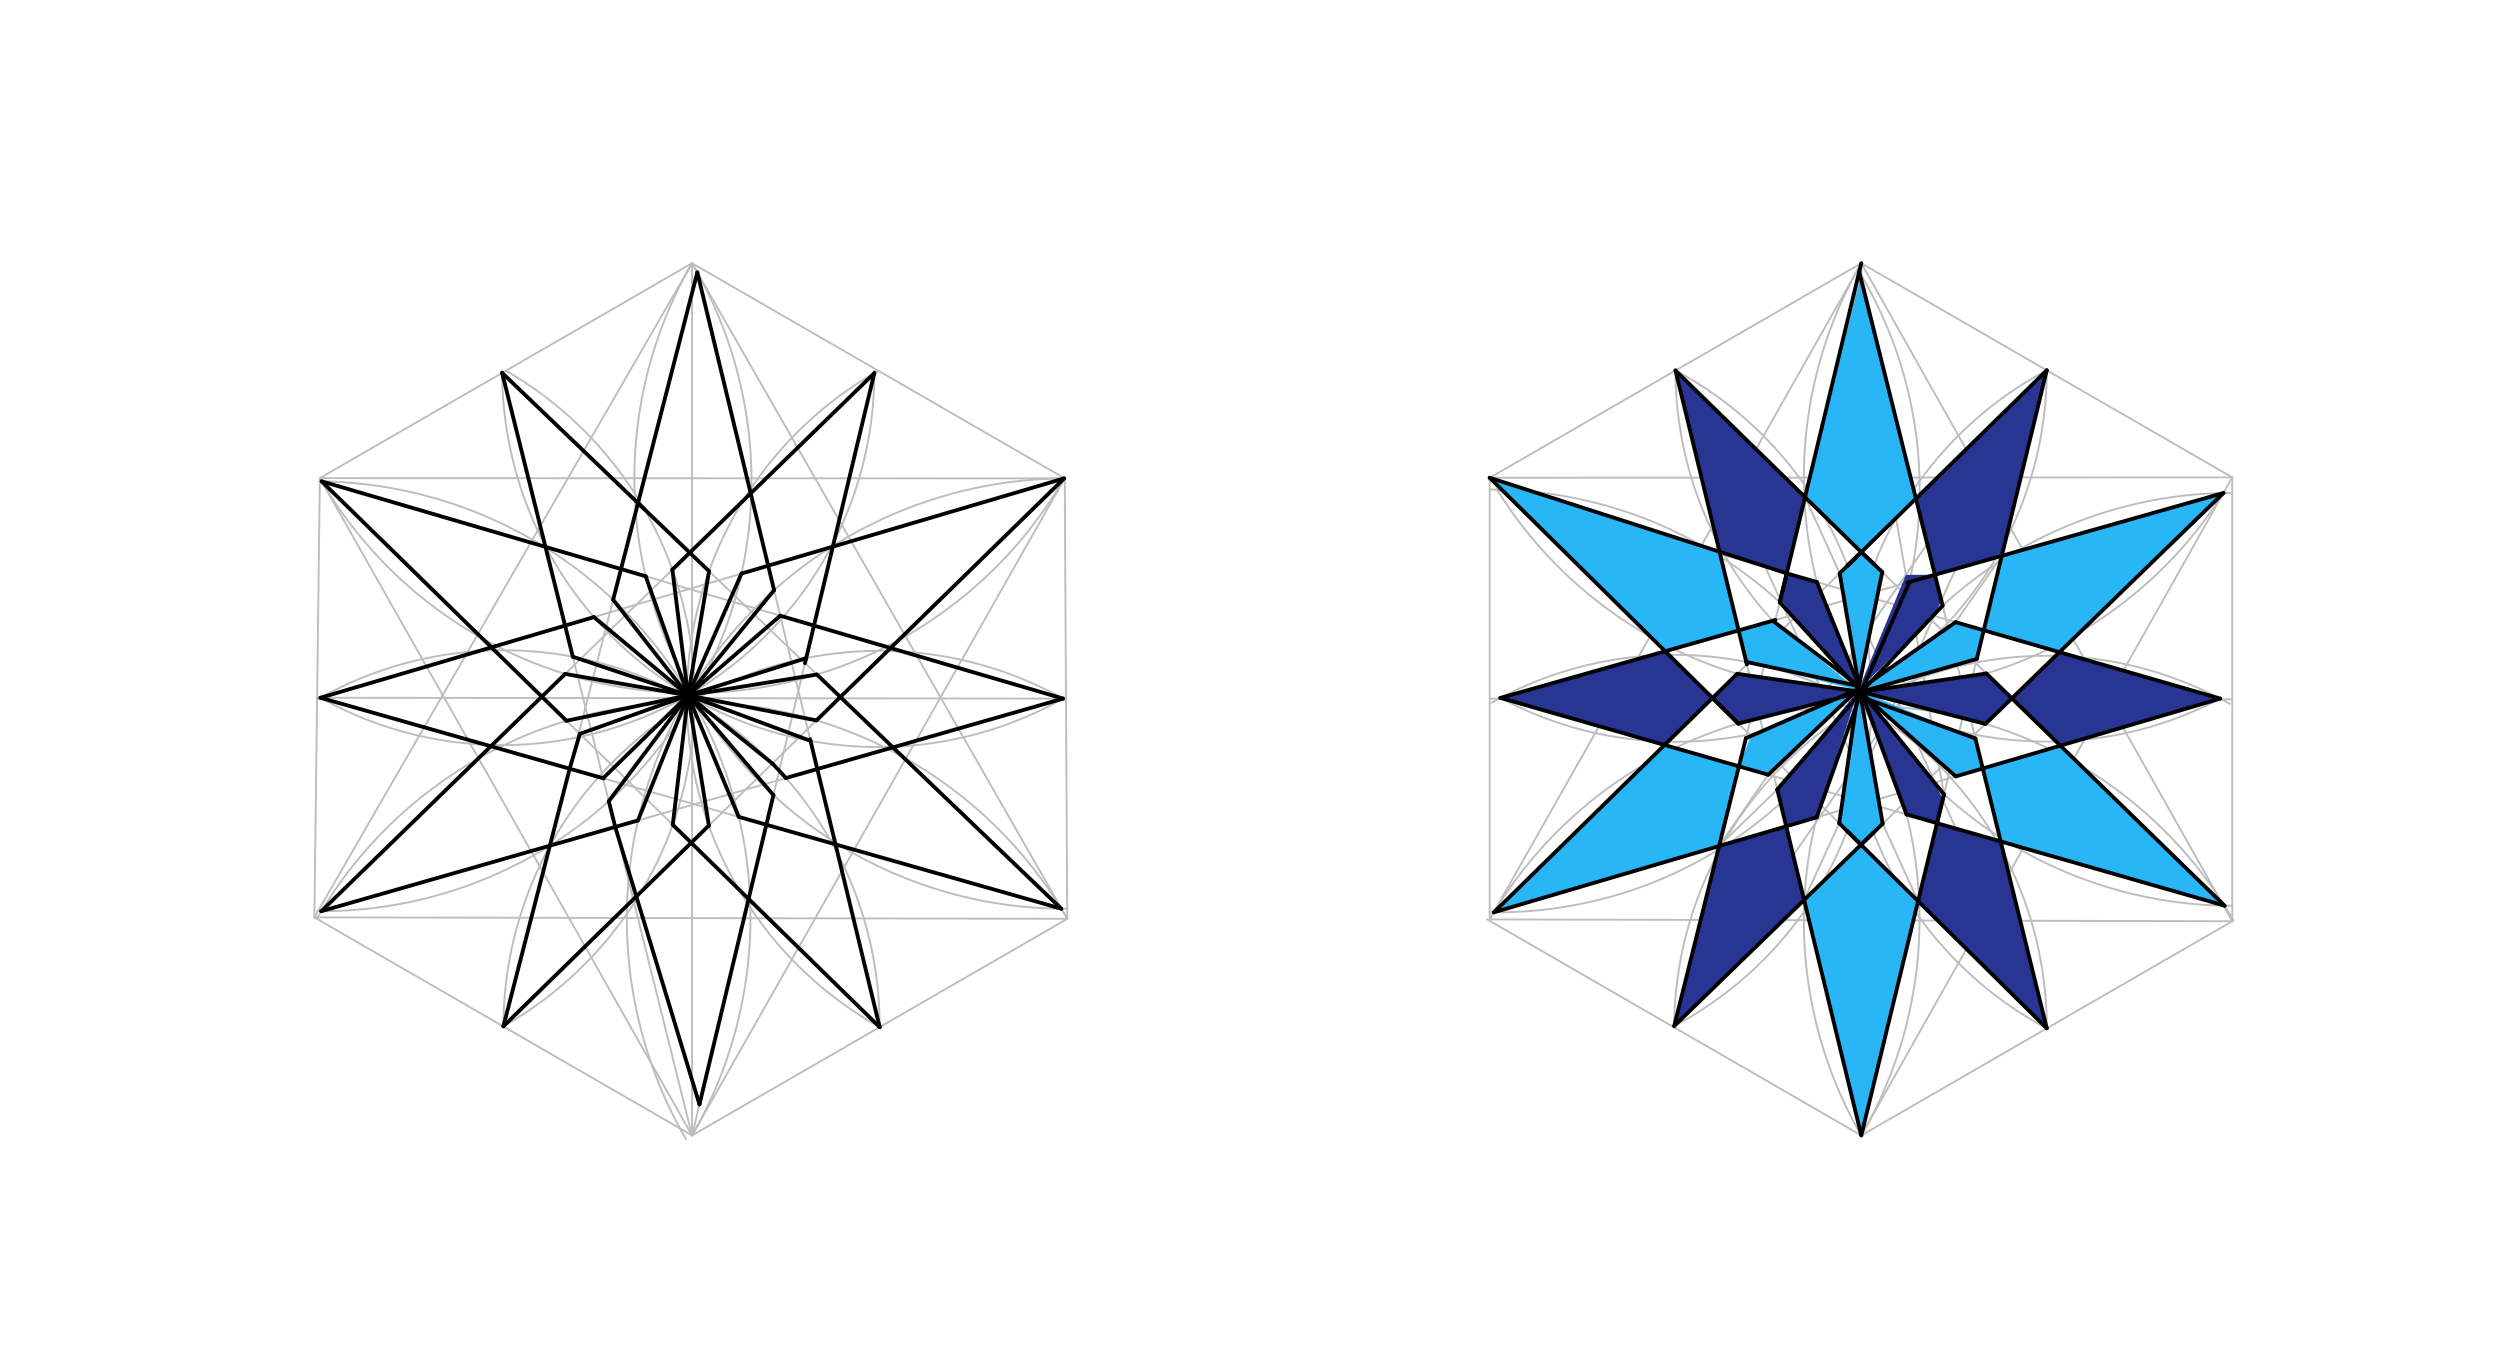 <svg xmlns="http://www.w3.org/2000/svg" class="svg--816" height="100%" preserveAspectRatio="xMidYMid meet" viewBox="0 0 1300 700" width="100%"><defs><marker id="marker-arrow" markerHeight="16" markerUnits="userSpaceOnUse" markerWidth="24" orient="auto-start-reverse" refX="24" refY="4" viewBox="0 0 24 8"><path d="M 0 0 L 24 4 L 0 8 z" stroke="inherit"></path></marker></defs><g class="aux-layer--949"><g class="element--733"><line stroke="#BDBDBD" stroke-dasharray="none" stroke-linecap="round" stroke-width="1" x1="359.867" x2="166.317" y1="136.878" y2="248.624"></line></g><g class="element--733"><line stroke="#BDBDBD" stroke-dasharray="none" stroke-linecap="round" stroke-width="1" x1="359.867" x2="553.655" y1="136.878" y2="248.762"></line></g><g class="element--733"><line stroke="#BDBDBD" stroke-dasharray="none" stroke-linecap="round" stroke-width="1" x1="359.867" x2="163.679" y1="590.422" y2="477.153"></line></g><g class="element--733"><line stroke="#BDBDBD" stroke-dasharray="none" stroke-linecap="round" stroke-width="1" x1="359.867" x2="554.979" y1="590.422" y2="477.773"></line></g><g class="element--733"><line stroke="#BDBDBD" stroke-dasharray="none" stroke-linecap="round" stroke-width="1" x1="166.317" x2="163.477" y1="248.624" y2="477.036"></line></g><g class="element--733"><line stroke="#BDBDBD" stroke-dasharray="none" stroke-linecap="round" stroke-width="1" x1="553.655" x2="554.979" y1="248.762" y2="477.773"></line></g><g class="element--733"><line stroke="#BDBDBD" stroke-dasharray="none" stroke-linecap="round" stroke-width="1" x1="967.867" x2="774.633" y1="136.878" y2="248.442"></line></g><g class="element--733"><line stroke="#BDBDBD" stroke-dasharray="none" stroke-linecap="round" stroke-width="1" x1="967.867" x2="1160.762" y1="590.422" y2="479.053"></line></g><g class="element--733"><line stroke="#BDBDBD" stroke-dasharray="none" stroke-linecap="round" stroke-width="1" x1="967.867" x2="773.312" y1="590.422" y2="478.095"></line></g><g class="element--733"><line stroke="#BDBDBD" stroke-dasharray="none" stroke-linecap="round" stroke-width="1" x1="774.633" x2="774.633" y1="248.442" y2="478.095"></line></g><g class="element--733"><line stroke="#BDBDBD" stroke-dasharray="none" stroke-linecap="round" stroke-width="1" x1="967.867" x2="1160.762" y1="136.878" y2="248.247"></line></g><g class="element--733"><line stroke="#BDBDBD" stroke-dasharray="none" stroke-linecap="round" stroke-width="1" x1="1160.762" x2="1160.762" y1="248.247" y2="479.053"></line></g><g class="element--733"><line stroke="#BDBDBD" stroke-dasharray="none" stroke-linecap="round" stroke-width="1" x1="359.867" x2="163.477" y1="136.878" y2="477.036"></line></g><g class="element--733"><line stroke="#BDBDBD" stroke-dasharray="none" stroke-linecap="round" stroke-width="1" x1="163.477" x2="554.979" y1="477.036" y2="477.773"></line></g><g class="element--733"><line stroke="#BDBDBD" stroke-dasharray="none" stroke-linecap="round" stroke-width="1" x1="554.979" x2="359.867" y1="477.773" y2="136.878"></line></g><g class="element--733"><line stroke="#BDBDBD" stroke-dasharray="none" stroke-linecap="round" stroke-width="1" x1="166.317" x2="553.655" y1="248.624" y2="248.762"></line></g><g class="element--733"><line stroke="#BDBDBD" stroke-dasharray="none" stroke-linecap="round" stroke-width="1" x1="553.655" x2="359.867" y1="248.762" y2="590.422"></line></g><g class="element--733"><line stroke="#BDBDBD" stroke-dasharray="none" stroke-linecap="round" stroke-width="1" x1="359.867" x2="166.317" y1="590.422" y2="248.624"></line></g><g class="element--733"><line stroke="#BDBDBD" stroke-dasharray="none" stroke-linecap="round" stroke-width="1" x1="359.867" x2="359.867" y1="590.422" y2="136.878"></line></g><g class="element--733"><line stroke="#BDBDBD" stroke-dasharray="none" stroke-linecap="round" stroke-width="1" x1="554.317" x2="164.897" y1="363.268" y2="362.83"></line></g><g class="element--733"><path d="M 359.867 590.422 A 226.772 226.772 0 0 0 166.296 250.282" fill="none" stroke="#BDBDBD" stroke-dasharray="none" stroke-linecap="round" stroke-width="1"></path></g><g class="element--733"><path d="M 554.979 477.773 A 225.296 225.296 0 0 0 164.754 477.773" fill="none" stroke="#BDBDBD" stroke-dasharray="none" stroke-linecap="round" stroke-width="1"></path></g><g class="element--733"><path d="M 553.655 248.762 A 229.015 229.015 0 0 0 356.646 592.281" fill="none" stroke="#BDBDBD" stroke-dasharray="none" stroke-linecap="round" stroke-width="1"></path></g><g class="element--733"><path d="M 359.867 136.878 A 223.767 223.767 0 0 0 554.949 472.525" fill="none" stroke="#BDBDBD" stroke-dasharray="none" stroke-linecap="round" stroke-width="1"></path></g><g class="element--733"><path d="M 167.264 250.296 A 223.516 223.516 0 0 0 553.437 248.636" fill="none" stroke="#BDBDBD" stroke-dasharray="none" stroke-linecap="round" stroke-width="1"></path></g><g class="element--733"><path d="M 359.867 136.878 A 223.516 223.516 0 0 1 165.21 473.802" fill="none" stroke="#BDBDBD" stroke-dasharray="none" stroke-linecap="round" stroke-width="1"></path></g><g class="element--733"><path d="M 263.092 192.751 A 196.39 196.39 0 0 1 261.72 533.694" fill="none" stroke="#BDBDBD" stroke-dasharray="none" stroke-linecap="round" stroke-width="1"></path></g><g class="element--733"><path d="M 457.423 534.098 A 195.65 195.65 0 0 0 165.315 363.567" fill="none" stroke="#BDBDBD" stroke-dasharray="none" stroke-linecap="round" stroke-width="1"></path></g><g class="element--733"><path d="M 261.773 533.787 A 195.65 195.65 0 0 1 553.949 363.916" fill="none" stroke="#BDBDBD" stroke-dasharray="none" stroke-linecap="round" stroke-width="1"></path></g><g class="element--733"><path d="M 457.423 534.098 A 195.65 195.65 0 0 1 456.755 192.809" fill="none" stroke="#BDBDBD" stroke-dasharray="none" stroke-linecap="round" stroke-width="1"></path></g><g class="element--733"><path d="M 552.794 363.266 A 195.65 195.65 0 0 1 261.098 192.751" fill="none" stroke="#BDBDBD" stroke-dasharray="none" stroke-linecap="round" stroke-width="1"></path></g><g class="element--733"><path d="M 166.624 362.832 A 193.555 193.555 0 0 0 454.653 192.824" fill="none" stroke="#BDBDBD" stroke-dasharray="none" stroke-linecap="round" stroke-width="1"></path></g><g class="element--733"><line stroke="#BDBDBD" stroke-dasharray="none" stroke-linecap="round" stroke-width="1" x1="457.423" x2="167.264" y1="534.098" y2="250.296"></line></g><g class="element--733"><line stroke="#BDBDBD" stroke-dasharray="none" stroke-linecap="round" stroke-width="1" x1="167.264" x2="552.794" y1="250.296" y2="363.266"></line></g><g class="element--733"><line stroke="#BDBDBD" stroke-dasharray="none" stroke-linecap="round" stroke-width="1" x1="552.794" x2="167.096" y1="363.266" y2="473.812"></line></g><g class="element--733"><line stroke="#BDBDBD" stroke-dasharray="none" stroke-linecap="round" stroke-width="1" x1="167.096" x2="454.656" y1="473.812" y2="194.009"></line></g><g class="element--733"><line stroke="#BDBDBD" stroke-dasharray="none" stroke-linecap="round" stroke-width="1" x1="454.656" x2="359.867" y1="194.009" y2="590.422"></line></g><g class="element--733"><line stroke="#BDBDBD" stroke-dasharray="none" stroke-linecap="round" stroke-width="1" x1="359.867" x2="261.101" y1="590.422" y2="193.901"></line></g><g class="element--733"><line stroke="#BDBDBD" stroke-dasharray="none" stroke-linecap="round" stroke-width="1" x1="261.101" x2="551.851" y1="193.901" y2="472.522"></line></g><g class="element--733"><line stroke="#BDBDBD" stroke-dasharray="none" stroke-linecap="round" stroke-width="1" x1="551.851" x2="166.624" y1="472.522" y2="362.832"></line></g><g class="element--733"><line stroke="#BDBDBD" stroke-dasharray="none" stroke-linecap="round" stroke-width="1" x1="166.624" x2="553.364" y1="362.832" y2="248.764"></line></g><g class="element--733"><line stroke="#BDBDBD" stroke-dasharray="none" stroke-linecap="round" stroke-width="1" x1="553.364" x2="261.773" y1="248.764" y2="533.663"></line></g><g class="element--733"><line stroke="#BDBDBD" stroke-dasharray="none" stroke-linecap="round" stroke-width="1" x1="261.773" x2="362.609" y1="533.663" y2="141.67"></line></g><g class="element--733"><line stroke="#BDBDBD" stroke-dasharray="none" stroke-linecap="round" stroke-width="1" x1="362.609" x2="457.423" y1="141.67" y2="534.098"></line></g><g class="element--733"><line stroke="#BDBDBD" stroke-dasharray="none" stroke-linecap="round" stroke-width="1" x1="967.867" x2="967.867" y1="136.878" y2="590.422"></line></g><g class="element--733"><line stroke="#BDBDBD" stroke-dasharray="none" stroke-linecap="round" stroke-width="1" x1="774.633" x2="1160.762" y1="363.269" y2="363.65"></line></g><g class="element--733"><line stroke="#BDBDBD" stroke-dasharray="none" stroke-linecap="round" stroke-width="1" x1="967.867" x2="1160.762" y1="136.878" y2="479.053"></line></g><g class="element--733"><line stroke="#BDBDBD" stroke-dasharray="none" stroke-linecap="round" stroke-width="1" x1="1160.762" x2="774.633" y1="479.053" y2="478.095"></line></g><g class="element--733"><line stroke="#BDBDBD" stroke-dasharray="none" stroke-linecap="round" stroke-width="1" x1="774.633" x2="967.867" y1="478.095" y2="136.878"></line></g><g class="element--733"><line stroke="#BDBDBD" stroke-dasharray="none" stroke-linecap="round" stroke-width="1" x1="774.633" x2="1160.762" y1="248.442" y2="248.247"></line></g><g class="element--733"><line stroke="#BDBDBD" stroke-dasharray="none" stroke-linecap="round" stroke-width="1" x1="1160.762" x2="967.867" y1="248.247" y2="590.422"></line></g><g class="element--733"><path d="M 967.867 590.422 A 223.509 223.509 0 0 0 774.633 254.586" fill="none" stroke="#BDBDBD" stroke-dasharray="none" stroke-linecap="round" stroke-width="1"></path></g><g class="element--733"><path d="M 774.633 478.095 A 223.509 223.509 0 0 1 1161.431 478.667" fill="none" stroke="#BDBDBD" stroke-dasharray="none" stroke-linecap="round" stroke-width="1"></path></g><g class="element--733"><path d="M 967.867 590.422 A 222.736 222.736 0 0 1 1160.762 256.317" fill="none" stroke="#BDBDBD" stroke-dasharray="none" stroke-linecap="round" stroke-width="1"></path></g><g class="element--733"><path d="M 967.867 136.878 A 222.736 222.736 0 0 0 1160.762 470.983" fill="none" stroke="#BDBDBD" stroke-dasharray="none" stroke-linecap="round" stroke-width="1"></path></g><g class="element--733"><path d="M 1156.186 256.364 A 223.027 223.027 0 0 1 778.357 254.467" fill="none" stroke="#BDBDBD" stroke-dasharray="none" stroke-linecap="round" stroke-width="1"></path></g><g class="element--733"><path d="M 966.04 140.104 A 219.779 219.779 0 0 1 774.697 474.366" fill="none" stroke="#BDBDBD" stroke-dasharray="none" stroke-linecap="round" stroke-width="1"></path></g><g class="element--733"><path d="M 1064.314 534.738 A 193.726 193.726 0 0 0 775.783 365.317" fill="none" stroke="#BDBDBD" stroke-dasharray="none" stroke-linecap="round" stroke-width="1"></path></g><g class="element--733"><path d="M 870.589 534.259 A 193.726 193.726 0 0 1 1159.449 365.98" fill="none" stroke="#BDBDBD" stroke-dasharray="none" stroke-linecap="round" stroke-width="1"></path></g><g class="element--733"><path d="M 1064.314 192.562 A 193.716 193.716 0 0 0 1064.319 534.729" fill="none" stroke="#BDBDBD" stroke-dasharray="none" stroke-linecap="round" stroke-width="1"></path></g><g class="element--733"><path d="M 871.25 192.66 A 193.064 193.064 0 0 0 1154.876 363.069" fill="none" stroke="#BDBDBD" stroke-dasharray="none" stroke-linecap="round" stroke-width="1"></path></g><g class="element--733"><path d="M 1064.314 192.562 A 193.064 193.064 0 0 1 779.825 362.705" fill="none" stroke="#BDBDBD" stroke-dasharray="none" stroke-linecap="round" stroke-width="1"></path></g><g class="element--733"><path d="M 871.25 192.66 A 193.064 193.064 0 0 1 870.281 533.674" fill="none" stroke="#BDBDBD" stroke-dasharray="none" stroke-linecap="round" stroke-width="1"></path></g><g class="element--733"><line stroke="#BDBDBD" stroke-dasharray="none" stroke-linecap="round" stroke-width="1" x1="967.867" x2="870.593" y1="143.152" y2="533.509"></line></g><g class="element--733"><line stroke="#BDBDBD" stroke-dasharray="none" stroke-linecap="round" stroke-width="1" x1="870.593" x2="1156.186" y1="533.509" y2="256.364"></line></g><g class="element--733"><line stroke="#BDBDBD" stroke-dasharray="none" stroke-linecap="round" stroke-width="1" x1="1156.186" x2="780.206" y1="256.364" y2="362.909"></line></g><g class="element--733"><line stroke="#BDBDBD" stroke-dasharray="none" stroke-linecap="round" stroke-width="1" x1="780.206" x2="1156.764" y1="362.909" y2="470.947"></line></g><g class="element--733"><line stroke="#BDBDBD" stroke-dasharray="none" stroke-linecap="round" stroke-width="1" x1="1156.764" x2="871.25" y1="470.947" y2="192.66"></line></g><g class="element--733"><line stroke="#BDBDBD" stroke-dasharray="none" stroke-linecap="round" stroke-width="1" x1="871.25" x2="967.867" y1="192.66" y2="590.422"></line></g><g class="element--733"><line stroke="#BDBDBD" stroke-dasharray="none" stroke-linecap="round" stroke-width="1" x1="967.867" x2="1064.314" y1="590.422" y2="192.562"></line></g><g class="element--733"><line stroke="#BDBDBD" stroke-dasharray="none" stroke-linecap="round" stroke-width="1" x1="1064.314" x2="776.834" y1="192.562" y2="474.392"></line></g><g class="element--733"><line stroke="#BDBDBD" stroke-dasharray="none" stroke-linecap="round" stroke-width="1" x1="776.834" x2="1154.485" y1="474.392" y2="363.276"></line></g><g class="element--733"><line stroke="#BDBDBD" stroke-dasharray="none" stroke-linecap="round" stroke-width="1" x1="1154.485" x2="778.451" y1="363.276" y2="254.619"></line></g><g class="element--733"><line stroke="#BDBDBD" stroke-dasharray="none" stroke-linecap="round" stroke-width="1" x1="774.633" x2="1064.314" y1="248.442" y2="534.727"></line></g><g class="element--733"><line stroke="#BDBDBD" stroke-dasharray="none" stroke-linecap="round" stroke-width="1" x1="1064.314" x2="967.867" y1="534.727" y2="143.152"></line></g><g class="element--733"><line stroke="#BDBDBD" stroke-dasharray="none" stroke-linecap="round" stroke-width="1" x1="893.908" x2="973.27" y1="439.946" y2="362.812"></line></g><g class="element--733"><line stroke="#BDBDBD" stroke-dasharray="none" stroke-linecap="round" stroke-width="1" x1="1010.862" x2="985.937" y1="413.061" y2="269.4"></line></g><g class="element--733"><line stroke="#BDBDBD" stroke-dasharray="none" stroke-linecap="round" stroke-width="1" x1="938.63" x2="1064.314" y1="258.532" y2="534.727"></line></g><g class="element--733"><line stroke="#BDBDBD" stroke-dasharray="none" stroke-linecap="round" stroke-width="1" x1="938.124" x2="1064.314" y1="467.975" y2="192.562"></line></g><g class="element--733"><line stroke="#BDBDBD" stroke-dasharray="none" stroke-linecap="round" stroke-width="1" x1="997.399" x2="871.25" y1="468.596" y2="192.66"></line></g><g class="element--733"><line stroke="#BDBDBD" stroke-dasharray="none" stroke-linecap="round" stroke-width="1" x1="893.908" x2="1064.314" y1="439.946" y2="192.562"></line></g><g class="element--733"><line stroke="#BDBDBD" stroke-dasharray="none" stroke-linecap="round" stroke-width="1" x1="1040.93" x2="870.593" y1="289.025" y2="533.509"></line></g></g><g class="main-layer--75a"><g class="element--733"><g fill="#29B6F6" opacity="1"><path d="M 967.556 144.4 L 938.63 258.532 L 967.867 287.114 L 967.867 287.114 L 996.266 259.273 L 967.556 144.4 Z" stroke="none"></path></g></g><g class="element--733"><g fill="#29B6F6" opacity="1"><path d="M 1031.542 327.751 L 1040.93 289.025 L 1156.186 256.364 L 1070.902 339.125 L 1031.542 327.751 Z" stroke="none"></path></g></g><g class="element--733"><g fill="#29B6F6" opacity="1"><path d="M 1031.032 399.6 L 1040.38 437.556 L 1156.764 470.947 L 1071.383 387.727 L 1031.032 399.6 Z" stroke="none"></path></g></g><g class="element--733"><g fill="#29B6F6" opacity="1"><path d="M 967.715 439.26 L 997.399 468.596 L 967.867 590.422 L 938.124 467.975 L 967.715 439.26 Z" stroke="none"></path></g></g><g class="element--733"><g fill="#29B6F6" opacity="1"><path d="M 776.834 474.392 L 865.569 387.401 L 904.237 398.495 L 893.908 439.946 L 776.834 474.392 Z" stroke="none"></path></g></g><g class="element--733"><g fill="#29B6F6" opacity="1"><path d="M 774.633 248.442 L 865.89 338.628 L 904.077 327.807 L 894.141 286.9 L 774.633 248.442 Z" stroke="none"></path></g></g><g class="element--733"><g fill="#29B6F6" opacity="1"><path d="M 966.325 359.009 L 956.643 298.117 L 967.867 287.114 L 978.768 297.457 L 966.325 359.009 Z" stroke="none"></path></g></g><g class="element--733"><g fill="#29B6F6" opacity="1"><path d="M 1016.897 323.519 L 966.325 359.009 L 1027.933 342.64 L 1031.542 327.751 L 1016 322.719 Z" stroke="none"></path></g></g><g class="element--733"><g fill="#29B6F6" opacity="1"><path d="M 966.325 359.009 L 1017.015 403.724 L 1031.032 399.6 L 1027.179 383.96 L 966.325 359.009 Z" stroke="none"></path></g></g><g class="element--733"><g fill="#29B6F6" opacity="1"><path d="M 966.325 359.009 L 978.987 428.321 L 967.715 439.26 L 956.403 428.081 L 966.325 359.009 Z" stroke="none"></path></g></g><g class="element--733"><g fill="#29B6F6" opacity="1"><path d="M 966.325 359.009 L 919.453 402.861 L 904.237 398.495 L 910.504 382.72 L 966.325 359.009 Z" stroke="none"></path></g></g><g class="element--733"><g fill="#29B6F6" opacity="1"><path d="M 966.325 359.009 L 921.784 322.789 L 904.077 327.807 L 908.057 344.191 L 966.325 359.009 Z" stroke="none"></path></g></g><g class="element--733"><g fill="#283593" opacity="1"><path d="M 871.25 192.66 L 894.141 286.9 L 929.108 298.152 L 938.63 258.532 L 871.25 192.66 Z" stroke="none"></path></g></g><g class="element--733"><g fill="#283593" opacity="1"><path d="M 1006.165 298.877 L 996.266 259.273 L 1064.314 192.562 L 1040.93 289.025 L 1006.165 298.877 Z" stroke="none"></path></g></g><g class="element--733"><g fill="#283593" opacity="1"><path d="M 1046.156 363.139 L 1070.902 339.125 L 1154.485 363.276 L 1071.383 387.727 L 1046.156 363.139 Z" stroke="none"></path></g></g><g class="element--733"><g fill="#283593" opacity="1"><path d="M 1007.23 428.044 L 997.399 468.596 L 1064.314 534.727 L 1040.38 437.556 L 1007.23 428.044 Z" stroke="none"></path></g></g><g class="element--733"><g fill="#283593" opacity="1"><path d="M 870.593 533.509 L 938.124 467.975 L 928.821 429.673 L 893.908 439.946 L 870.593 533.509 Z" stroke="none"></path></g></g><g class="element--733"><g fill="#283593" opacity="1"><path d="M 780.206 362.909 L 865.569 387.401 L 890.505 362.955 L 865.89 338.628 L 780.206 362.909 Z" stroke="none"></path></g></g><g class="element--733"><g fill="#283593" opacity="1"><path d="M 966.325 359.009 L 1006.42 318.917 L 1009.496 312.205 L 1006.165 298.877 L 991.057 298.912 L 966.325 359.009 Z" stroke="none"></path></g></g><g class="element--733"><g fill="#283593" opacity="1"><path d="M 991.371 423.494 L 966.325 359.009 L 1006.48 407.635 L 1010.197 415.803 L 1007.23 428.044 L 991.371 423.494 Z" stroke="none"></path></g></g><g class="element--733"><g fill="#283593" opacity="1"><path d="M 944.682 425.006 L 966.325 359.009 L 924.171 410.532 L 928.821 429.673 L 944.682 425.006 Z" stroke="none"></path></g></g><g class="element--733"><g fill="#283593" opacity="1"><path d="M 903.345 350.368 L 966.325 359.009 L 903.953 376.245 L 890.505 362.955 L 903.345 350.368 Z" stroke="none"></path></g></g><g class="element--733"><g fill="#283593" opacity="1"><path d="M 966.325 359.009 L 1032.896 350.214 L 1046.156 363.139 L 1032.445 376.445 L 966.325 359.009 Z" stroke="none"></path></g></g><g class="element--733"><g fill="#283593" opacity="1"><path d="M 925.79 311.96 L 929.108 298.152 L 944.78 302.681 L 966.325 359.009 L 925.79 311.96 Z" stroke="none"></path></g></g><g class="element--733"><line stroke="#000000" stroke-dasharray="none" stroke-linecap="round" stroke-width="2" x1="362.609" x2="331.756" y1="141.67" y2="261.608"></line></g><g class="element--733"><line stroke="#000000" stroke-dasharray="none" stroke-linecap="round" stroke-width="2" x1="331.756" x2="358.673" y1="261.608" y2="287.402"></line></g><g class="element--733"><line stroke="#000000" stroke-dasharray="none" stroke-linecap="round" stroke-width="2" x1="358.673" x2="390.368" y1="287.402" y2="256.562"></line></g><g class="element--733"><line stroke="#000000" stroke-dasharray="none" stroke-linecap="round" stroke-width="2" x1="358.673" x2="349.637" y1="287.402" y2="296.195"></line></g><g class="element--733"><line stroke="#000000" stroke-dasharray="none" stroke-linecap="round" stroke-width="2" x1="358.673" x2="368.702" y1="287.402" y2="297.013"></line></g><g class="element--733"><line stroke="#000000" stroke-dasharray="none" stroke-linecap="round" stroke-width="2" x1="390.368" x2="399.452" y1="256.562" y2="294.16"></line></g><g class="element--733"><line stroke="#000000" stroke-dasharray="none" stroke-linecap="round" stroke-width="2" x1="399.452" x2="553.364" y1="294.16" y2="248.764"></line></g><g class="element--733"><line stroke="#000000" stroke-dasharray="none" stroke-linecap="round" stroke-width="2" x1="553.364" x2="436.998" y1="248.764" y2="362.46"></line></g><g class="element--733"><line stroke="#000000" stroke-dasharray="none" stroke-linecap="round" stroke-width="2" x1="436.998" x2="551.851" y1="362.46" y2="472.522"></line></g><g class="element--733"><line stroke="#000000" stroke-dasharray="none" stroke-linecap="round" stroke-width="2" x1="551.851" x2="398.5" y1="472.522" y2="428.856"></line></g><g class="element--733"><line stroke="#000000" stroke-dasharray="none" stroke-linecap="round" stroke-width="2" x1="398.5" x2="363.721" y1="428.856" y2="574.304"></line></g><g class="element--733"><line stroke="#000000" stroke-dasharray="none" stroke-linecap="round" stroke-width="2" x1="363.721" x2="319.912" y1="574.304" y2="430.013"></line></g><g class="element--733"><line stroke="#000000" stroke-dasharray="none" stroke-linecap="round" stroke-width="2" x1="319.912" x2="167.096" y1="430.013" y2="473.812"></line></g><g class="element--733"><line stroke="#000000" stroke-dasharray="none" stroke-linecap="round" stroke-width="2" x1="167.096" x2="281.738" y1="473.812" y2="362.262"></line></g><g class="element--733"><line stroke="#000000" stroke-dasharray="none" stroke-linecap="round" stroke-width="2" x1="281.738" x2="167.264" y1="362.262" y2="250.296"></line></g><g class="element--733"><line stroke="#000000" stroke-dasharray="none" stroke-linecap="round" stroke-width="2" x1="167.264" x2="322.932" y1="250.296" y2="295.911"></line></g><g class="element--733"><line stroke="#000000" stroke-dasharray="none" stroke-linecap="round" stroke-width="2" x1="335.051" x2="261.101" y1="264.766" y2="193.901"></line></g><g class="element--733"><line stroke="#000000" stroke-dasharray="none" stroke-linecap="round" stroke-width="2" x1="261.101" x2="293.833" y1="193.901" y2="325.312"></line></g><g class="element--733"><line stroke="#000000" stroke-dasharray="none" stroke-linecap="round" stroke-width="2" x1="293.833" x2="166.624" y1="325.312" y2="362.832"></line></g><g class="element--733"><line stroke="#000000" stroke-dasharray="none" stroke-linecap="round" stroke-width="2" x1="166.624" x2="296.225" y1="362.832" y2="399.735"></line></g><g class="element--733"><line stroke="#000000" stroke-dasharray="none" stroke-linecap="round" stroke-width="2" x1="296.225" x2="261.773" y1="399.735" y2="533.663"></line></g><g class="element--733"><line stroke="#000000" stroke-dasharray="none" stroke-linecap="round" stroke-width="2" x1="261.773" x2="359.428" y1="533.663" y2="438.25"></line></g><g class="element--733"><line stroke="#000000" stroke-dasharray="none" stroke-linecap="round" stroke-width="2" x1="359.428" x2="457.423" y1="438.25" y2="534.098"></line></g><g class="element--733"><line stroke="#000000" stroke-dasharray="none" stroke-linecap="round" stroke-width="2" x1="457.423" x2="424.998" y1="534.098" y2="399.894"></line></g><g class="element--733"><line stroke="#000000" stroke-dasharray="none" stroke-linecap="round" stroke-width="2" x1="424.998" x2="552.794" y1="399.894" y2="363.266"></line></g><g class="element--733"><line stroke="#000000" stroke-dasharray="none" stroke-linecap="round" stroke-width="2" x1="423.26" x2="552.794" y1="325.309" y2="363.266"></line></g><g class="element--733"><line stroke="#000000" stroke-dasharray="none" stroke-linecap="round" stroke-width="2" x1="423.26" x2="454.656" y1="325.309" y2="194.009"></line></g><g class="element--733"><line stroke="#000000" stroke-dasharray="none" stroke-linecap="round" stroke-width="2" x1="454.656" x2="390.368" y1="194.009" y2="256.562"></line></g><g class="element--733"><path d="M 401.628 397.018 A 195.528 195.528 0 0 1 408.651 404.597" fill="none" stroke="#000000" stroke-dasharray="none" stroke-linecap="round" stroke-width="2"></path></g><g class="element--733"><line stroke="#000000" stroke-dasharray="none" stroke-linecap="round" stroke-width="2" x1="405.737" x2="423.26" y1="320.175" y2="325.309"></line></g><g class="element--733"><line stroke="#000000" stroke-dasharray="none" stroke-linecap="round" stroke-width="2" x1="423.26" x2="418.594" y1="325.309" y2="344.823"></line></g><g class="element--733"><line stroke="#000000" stroke-dasharray="none" stroke-linecap="round" stroke-width="2" x1="421.251" x2="424.998" y1="384.387" y2="399.894"></line></g><g class="element--733"><line stroke="#000000" stroke-dasharray="none" stroke-linecap="round" stroke-width="2" x1="368.614" x2="359.428" y1="429.274" y2="438.25"></line></g><g class="element--733"><line stroke="#000000" stroke-dasharray="none" stroke-linecap="round" stroke-width="2" x1="349.782" x2="359.428" y1="428.815" y2="438.25"></line></g><g class="element--733"><line stroke="#000000" stroke-dasharray="none" stroke-linecap="round" stroke-width="2" x1="313.88" x2="296.225" y1="404.762" y2="399.735"></line></g><g class="element--733"><line stroke="#000000" stroke-dasharray="none" stroke-linecap="round" stroke-width="2" x1="408.639" x2="424.998" y1="404.583" y2="399.894"></line></g><g class="element--733"><line stroke="#000000" stroke-dasharray="none" stroke-linecap="round" stroke-width="2" x1="297.864" x2="293.833" y1="341.495" y2="325.312"></line></g><g class="element--733"><line stroke="#000000" stroke-dasharray="none" stroke-linecap="round" stroke-width="2" x1="293.833" x2="308.841" y1="325.312" y2="320.885"></line></g><g class="element--733"><line stroke="#000000" stroke-dasharray="none" stroke-linecap="round" stroke-width="2" x1="296.225" x2="301.511" y1="399.735" y2="381.602"></line></g><g class="element--733"><line stroke="#000000" stroke-dasharray="none" stroke-linecap="round" stroke-width="2" x1="357.776" x2="368.614" y1="361.584" y2="429.274"></line></g><g class="element--733"><line stroke="#000000" stroke-dasharray="none" stroke-linecap="round" stroke-width="2" x1="357.776" x2="349.847" y1="361.584" y2="428.879"></line></g><g class="element--733"><line stroke="#000000" stroke-dasharray="none" stroke-linecap="round" stroke-width="2" x1="357.776" x2="401.628" y1="361.584" y2="397.018"></line></g><g class="element--733"><line stroke="#000000" stroke-dasharray="none" stroke-linecap="round" stroke-width="2" x1="357.776" x2="421.461" y1="361.584" y2="385.255"></line></g><g class="element--733"><line stroke="#000000" stroke-dasharray="none" stroke-linecap="round" stroke-width="2" x1="357.776" x2="301.511" y1="361.584" y2="381.602"></line></g><g class="element--733"><line stroke="#000000" stroke-dasharray="none" stroke-linecap="round" stroke-width="2" x1="313.603" x2="357.776" y1="404.683" y2="361.584"></line></g><g class="element--733"><line stroke="#000000" stroke-dasharray="none" stroke-linecap="round" stroke-width="2" x1="357.776" x2="297.864" y1="361.584" y2="341.495"></line></g><g class="element--733"><line stroke="#000000" stroke-dasharray="none" stroke-linecap="round" stroke-width="2" x1="308.841" x2="357.776" y1="320.885" y2="361.584"></line></g><g class="element--733"><line stroke="#000000" stroke-dasharray="none" stroke-linecap="round" stroke-width="2" x1="357.776" x2="349.637" y1="361.584" y2="296.195"></line></g><g class="element--733"><line stroke="#000000" stroke-dasharray="none" stroke-linecap="round" stroke-width="2" x1="368.702" x2="357.776" y1="297.013" y2="361.584"></line></g><g class="element--733"><line stroke="#000000" stroke-dasharray="none" stroke-linecap="round" stroke-width="2" x1="357.776" x2="405.737" y1="361.584" y2="320.175"></line></g><g class="element--733"><line stroke="#000000" stroke-dasharray="none" stroke-linecap="round" stroke-width="2" x1="357.776" x2="419.218" y1="361.584" y2="342.214"></line></g><g class="element--733"><line stroke="#000000" stroke-dasharray="none" stroke-linecap="round" stroke-width="2" x1="316.577" x2="319.912" y1="416.624" y2="430.013"></line></g><g class="element--733"><line stroke="#000000" stroke-dasharray="none" stroke-linecap="round" stroke-width="2" x1="319.912" x2="331.75" y1="430.013" y2="426.62"></line></g><g class="element--733"><line stroke="#000000" stroke-dasharray="none" stroke-linecap="round" stroke-width="2" x1="331.75" x2="357.776" y1="426.62" y2="361.584"></line></g><g class="element--733"><line stroke="#000000" stroke-dasharray="none" stroke-linecap="round" stroke-width="2" x1="357.776" x2="316.577" y1="361.584" y2="416.624"></line></g><g class="element--733"><line stroke="#000000" stroke-dasharray="none" stroke-linecap="round" stroke-width="2" x1="357.776" x2="384.143" y1="361.584" y2="424.768"></line></g><g class="element--733"><line stroke="#000000" stroke-dasharray="none" stroke-linecap="round" stroke-width="2" x1="357.776" x2="402.18" y1="361.584" y2="413.465"></line></g><g class="element--733"><line stroke="#000000" stroke-dasharray="none" stroke-linecap="round" stroke-width="2" x1="402.18" x2="398.5" y1="413.465" y2="428.856"></line></g><g class="element--733"><line stroke="#000000" stroke-dasharray="none" stroke-linecap="round" stroke-width="2" x1="398.5" x2="384.143" y1="428.856" y2="424.768"></line></g><g class="element--733"><line stroke="#000000" stroke-dasharray="none" stroke-linecap="round" stroke-width="2" x1="385.574" x2="357.776" y1="298.253" y2="361.584"></line></g><g class="element--733"><line stroke="#000000" stroke-dasharray="none" stroke-linecap="round" stroke-width="2" x1="357.776" x2="402.524" y1="361.584" y2="306.877"></line></g><g class="element--733"><line stroke="#000000" stroke-dasharray="none" stroke-linecap="round" stroke-width="2" x1="402.524" x2="399.452" y1="306.877" y2="294.16"></line></g><g class="element--733"><line stroke="#000000" stroke-dasharray="none" stroke-linecap="round" stroke-width="2" x1="399.452" x2="385.574" y1="294.16" y2="298.253"></line></g><g class="element--733"><line stroke="#000000" stroke-dasharray="none" stroke-linecap="round" stroke-width="2" x1="322.932" x2="318.834" y1="295.911" y2="311.841"></line></g><g class="element--733"><line stroke="#000000" stroke-dasharray="none" stroke-linecap="round" stroke-width="2" x1="322.932" x2="335.755" y1="295.911" y2="299.668"></line></g><g class="element--733"><line stroke="#000000" stroke-dasharray="none" stroke-linecap="round" stroke-width="2" x1="335.755" x2="357.776" y1="299.668" y2="361.584"></line></g><g class="element--733"><line stroke="#000000" stroke-dasharray="none" stroke-linecap="round" stroke-width="2" x1="357.776" x2="318.834" y1="361.584" y2="311.841"></line></g><g class="element--733"><line stroke="#000000" stroke-dasharray="none" stroke-linecap="round" stroke-width="2" x1="281.738" x2="294.556" y1="362.262" y2="374.799"></line></g><g class="element--733"><line stroke="#000000" stroke-dasharray="none" stroke-linecap="round" stroke-width="2" x1="294.556" x2="357.776" y1="374.799" y2="361.584"></line></g><g class="element--733"><line stroke="#000000" stroke-dasharray="none" stroke-linecap="round" stroke-width="2" x1="357.776" x2="293.892" y1="361.584" y2="350.436"></line></g><g class="element--733"><line stroke="#000000" stroke-dasharray="none" stroke-linecap="round" stroke-width="2" x1="293.892" x2="281.738" y1="350.436" y2="362.262"></line></g><g class="element--733"><line stroke="#000000" stroke-dasharray="none" stroke-linecap="round" stroke-width="2" x1="357.776" x2="424.787" y1="361.584" y2="350.759"></line></g><g class="element--733"><line stroke="#000000" stroke-dasharray="none" stroke-linecap="round" stroke-width="2" x1="424.787" x2="436.998" y1="350.759" y2="362.46"></line></g><g class="element--733"><line stroke="#000000" stroke-dasharray="none" stroke-linecap="round" stroke-width="2" x1="357.776" x2="424.559" y1="361.584" y2="374.613"></line></g><g class="element--733"><line stroke="#000000" stroke-dasharray="none" stroke-linecap="round" stroke-width="2" x1="424.559" x2="436.998" y1="374.613" y2="362.46"></line></g><g class="element--733"><line stroke="#000000" stroke-dasharray="none" stroke-linecap="round" stroke-width="2" x1="967.867" x2="925.497" y1="136.878" y2="313.181"></line></g><g class="element--733"><line stroke="#000000" stroke-dasharray="none" stroke-linecap="round" stroke-width="2" x1="925.497" x2="929.108" y1="313.181" y2="298.152"></line></g><g class="element--733"><line stroke="#000000" stroke-dasharray="none" stroke-linecap="round" stroke-width="2" x1="929.108" x2="774.633" y1="298.152" y2="248.442"></line></g><g class="element--733"><line stroke="#000000" stroke-dasharray="none" stroke-linecap="round" stroke-width="2" x1="774.633" x2="903.953" y1="248.442" y2="376.245"></line></g><g class="element--733"><line stroke="#000000" stroke-dasharray="none" stroke-linecap="round" stroke-width="2" x1="903.953" x2="890.505" y1="376.245" y2="362.955"></line></g><g class="element--733"><line stroke="#000000" stroke-dasharray="none" stroke-linecap="round" stroke-width="2" x1="890.505" x2="776.834" y1="362.955" y2="474.392"></line></g><g class="element--733"><line stroke="#000000" stroke-dasharray="none" stroke-linecap="round" stroke-width="2" x1="928.821" x2="967.867" y1="429.673" y2="590.422"></line></g><g class="element--733"><line stroke="#000000" stroke-dasharray="none" stroke-linecap="round" stroke-width="2" x1="967.867" x2="1010.875" y1="590.422" y2="413.005"></line></g><g class="element--733"><line stroke="#000000" stroke-dasharray="none" stroke-linecap="round" stroke-width="2" x1="1010.875" x2="1007.23" y1="413.005" y2="428.044"></line></g><g class="element--733"><line stroke="#000000" stroke-dasharray="none" stroke-linecap="round" stroke-width="2" x1="1007.23" x2="1156.764" y1="428.044" y2="470.947"></line></g><g class="element--733"><line stroke="#000000" stroke-dasharray="none" stroke-linecap="round" stroke-width="2" x1="966.793" x2="1010.177" y1="141.347" y2="314.932"></line></g><g class="element--733"><line stroke="#000000" stroke-dasharray="none" stroke-linecap="round" stroke-width="2" x1="1006.165" x2="1156.186" y1="298.877" y2="256.364"></line></g><g class="element--733"><line stroke="#000000" stroke-dasharray="none" stroke-linecap="round" stroke-width="2" x1="1156.186" x2="1032.445" y1="256.364" y2="376.445"></line></g><g class="element--733"><line stroke="#000000" stroke-dasharray="none" stroke-linecap="round" stroke-width="2" x1="1046.156" x2="1156.764" y1="363.139" y2="470.947"></line></g><g class="element--733"><line stroke="#000000" stroke-dasharray="none" stroke-linecap="round" stroke-width="2" x1="991.371" x2="1007.23" y1="423.494" y2="428.044"></line></g><g class="element--733"><line stroke="#000000" stroke-dasharray="none" stroke-linecap="round" stroke-width="2" x1="889.783" x2="903.345" y1="363.664" y2="350.368"></line></g><g class="element--733"><line stroke="#000000" stroke-dasharray="none" stroke-linecap="round" stroke-width="2" x1="929.108" x2="944.78" y1="298.152" y2="302.681"></line></g><g class="element--733"><line stroke="#000000" stroke-dasharray="none" stroke-linecap="round" stroke-width="2" x1="924.171" x2="928.821" y1="410.532" y2="429.673"></line></g><g class="element--733"><line stroke="#000000" stroke-dasharray="none" stroke-linecap="round" stroke-width="2" x1="967.867" x2="924.171" y1="359.81" y2="410.532"></line></g><g class="element--733"><line stroke="#000000" stroke-dasharray="none" stroke-linecap="round" stroke-width="2" x1="967.867" x2="991.371" y1="359.81" y2="423.494"></line></g><g class="element--733"><line stroke="#000000" stroke-dasharray="none" stroke-linecap="round" stroke-width="2" x1="1010.862" x2="967.867" y1="413.061" y2="359.81"></line></g><g class="element--733"><line stroke="#000000" stroke-dasharray="none" stroke-linecap="round" stroke-width="2" x1="776.834" x2="944.682" y1="474.392" y2="425.006"></line></g><g class="element--733"><line stroke="#000000" stroke-dasharray="none" stroke-linecap="round" stroke-width="2" x1="944.682" x2="967.867" y1="425.006" y2="359.81"></line></g><g class="element--733"><line stroke="#000000" stroke-dasharray="none" stroke-linecap="round" stroke-width="2" x1="967.867" x2="903.345" y1="359.81" y2="350.368"></line></g><g class="element--733"><line stroke="#000000" stroke-dasharray="none" stroke-linecap="round" stroke-width="2" x1="903.953" x2="967.867" y1="376.245" y2="359.81"></line></g><g class="element--733"><line stroke="#000000" stroke-dasharray="none" stroke-linecap="round" stroke-width="2" x1="925.497" x2="967.867" y1="313.181" y2="359.81"></line></g><g class="element--733"><line stroke="#000000" stroke-dasharray="none" stroke-linecap="round" stroke-width="2" x1="944.78" x2="967.867" y1="302.681" y2="359.81"></line></g><g class="element--733"><line stroke="#000000" stroke-dasharray="none" stroke-linecap="round" stroke-width="2" x1="991.759" x2="1006.165" y1="302.959" y2="298.877"></line></g><g class="element--733"><line stroke="#000000" stroke-dasharray="none" stroke-linecap="round" stroke-width="2" x1="992.923" x2="967.867" y1="302.63" y2="359.81"></line></g><g class="element--733"><line stroke="#000000" stroke-dasharray="none" stroke-linecap="round" stroke-width="2" x1="967.867" x2="1010.177" y1="359.81" y2="314.932"></line></g><g class="element--733"><line stroke="#000000" stroke-dasharray="none" stroke-linecap="round" stroke-width="2" x1="967.867" x2="1032.896" y1="359.81" y2="350.214"></line></g><g class="element--733"><line stroke="#000000" stroke-dasharray="none" stroke-linecap="round" stroke-width="2" x1="1032.896" x2="1046.156" y1="350.214" y2="363.139"></line></g><g class="element--733"><line stroke="#000000" stroke-dasharray="none" stroke-linecap="round" stroke-width="2" x1="967.867" x2="1032.445" y1="359.81" y2="376.445"></line></g><g class="element--733"><line stroke="#000000" stroke-dasharray="none" stroke-linecap="round" stroke-width="2" x1="870.593" x2="974.268" y1="533.509" y2="432.9"></line></g><g class="element--733"><line stroke="#000000" stroke-dasharray="none" stroke-linecap="round" stroke-width="2" x1="960.453" x2="1064.314" y1="432.083" y2="534.727"></line></g><g class="element--733"><line stroke="#000000" stroke-dasharray="none" stroke-linecap="round" stroke-width="2" x1="1031.542" x2="1064.314" y1="327.751" y2="192.562"></line></g><g class="element--733"><line stroke="#000000" stroke-dasharray="none" stroke-linecap="round" stroke-width="2" x1="1064.314" x2="960.633" y1="192.562" y2="294.206"></line></g><g class="element--733"><line stroke="#000000" stroke-dasharray="none" stroke-linecap="round" stroke-width="2" x1="960.633" x2="968.011" y1="294.206" y2="286.972"></line></g><g class="element--733"><line stroke="#000000" stroke-dasharray="none" stroke-linecap="round" stroke-width="2" x1="967.867" x2="871.25" y1="287.114" y2="192.66"></line></g><g class="element--733"><line stroke="#000000" stroke-dasharray="none" stroke-linecap="round" stroke-width="2" x1="871.25" x2="908.362" y1="192.66" y2="345.449"></line></g><g class="element--733"><line stroke="#000000" stroke-dasharray="none" stroke-linecap="round" stroke-width="2" x1="780.206" x2="923.203" y1="362.909" y2="322.387"></line></g><g class="element--733"><line stroke="#000000" stroke-dasharray="none" stroke-linecap="round" stroke-width="2" x1="974.638" x2="967.867" y1="293.431" y2="287.114"></line></g><g class="element--733"><line stroke="#000000" stroke-dasharray="none" stroke-linecap="round" stroke-width="2" x1="921.784" x2="966.645" y1="322.789" y2="356.786"></line></g><g class="element--733"><line stroke="#000000" stroke-dasharray="none" stroke-linecap="round" stroke-width="2" x1="966.645" x2="908.057" y1="356.786" y2="344.191"></line></g><g class="element--733"><line stroke="#000000" stroke-dasharray="none" stroke-linecap="round" stroke-width="2" x1="956.643" x2="967.867" y1="298.117" y2="287.114"></line></g><g class="element--733"><line stroke="#000000" stroke-dasharray="none" stroke-linecap="round" stroke-width="2" x1="967.867" x2="978.768" y1="287.114" y2="297.457"></line></g><g class="element--733"><line stroke="#000000" stroke-dasharray="none" stroke-linecap="round" stroke-width="2" x1="978.768" x2="966.645" y1="297.457" y2="356.786"></line></g><g class="element--733"><line stroke="#000000" stroke-dasharray="none" stroke-linecap="round" stroke-width="2" x1="966.645" x2="956.643" y1="356.786" y2="298.117"></line></g><g class="element--733"><line stroke="#000000" stroke-dasharray="none" stroke-linecap="round" stroke-width="2" x1="967.715" x2="956.403" y1="439.26" y2="428.081"></line></g><g class="element--733"><line stroke="#000000" stroke-dasharray="none" stroke-linecap="round" stroke-width="2" x1="967.715" x2="978.987" y1="439.26" y2="428.321"></line></g><g class="element--733"><line stroke="#000000" stroke-dasharray="none" stroke-linecap="round" stroke-width="2" x1="978.987" x2="966.645" y1="428.321" y2="356.786"></line></g><g class="element--733"><line stroke="#000000" stroke-dasharray="none" stroke-linecap="round" stroke-width="2" x1="966.645" x2="956.403" y1="356.786" y2="428.081"></line></g><g class="element--733"><line stroke="#000000" stroke-dasharray="none" stroke-linecap="round" stroke-width="2" x1="870.593" x2="904.237" y1="533.509" y2="398.495"></line></g><g class="element--733"><line stroke="#000000" stroke-dasharray="none" stroke-linecap="round" stroke-width="2" x1="904.237" x2="780.206" y1="398.495" y2="362.909"></line></g><g class="element--733"><line stroke="#000000" stroke-dasharray="none" stroke-linecap="round" stroke-width="2" x1="919.453" x2="904.237" y1="402.861" y2="398.495"></line></g><g class="element--733"><line stroke="#000000" stroke-dasharray="none" stroke-linecap="round" stroke-width="2" x1="904.237" x2="907.882" y1="398.495" y2="383.868"></line></g><g class="element--733"><line stroke="#000000" stroke-dasharray="none" stroke-linecap="round" stroke-width="2" x1="907.882" x2="966.437" y1="383.868" y2="358.236"></line></g><g class="element--733"><line stroke="#000000" stroke-dasharray="none" stroke-linecap="round" stroke-width="2" x1="966.437" x2="919.453" y1="358.236" y2="402.861"></line></g><g class="element--733"><line stroke="#000000" stroke-dasharray="none" stroke-linecap="round" stroke-width="2" x1="1016.897" x2="1031.542" y1="323.519" y2="327.751"></line></g><g class="element--733"><line stroke="#000000" stroke-dasharray="none" stroke-linecap="round" stroke-width="2" x1="1031.542" x2="1027.933" y1="327.751" y2="342.64"></line></g><g class="element--733"><line stroke="#000000" stroke-dasharray="none" stroke-linecap="round" stroke-width="2" x1="1027.933" x2="963.633" y1="342.64" y2="360.899"></line></g><g class="element--733"><line stroke="#000000" stroke-dasharray="none" stroke-linecap="round" stroke-width="2" x1="1016.897" x2="963.633" y1="323.519" y2="360.899"></line></g><g class="element--733"><line stroke="#000000" stroke-dasharray="none" stroke-linecap="round" stroke-width="2" x1="1031.032" x2="1154.485" y1="399.6" y2="363.276"></line></g><g class="element--733"><line stroke="#000000" stroke-dasharray="none" stroke-linecap="round" stroke-width="2" x1="1154.485" x2="1031.542" y1="363.276" y2="327.751"></line></g><g class="element--733"><line stroke="#000000" stroke-dasharray="none" stroke-linecap="round" stroke-width="2" x1="1031.032" x2="1064.314" y1="399.6" y2="534.727"></line></g><g class="element--733"><line stroke="#000000" stroke-dasharray="none" stroke-linecap="round" stroke-width="2" x1="1027.179" x2="1031.032" y1="383.96" y2="399.6"></line></g><g class="element--733"><line stroke="#000000" stroke-dasharray="none" stroke-linecap="round" stroke-width="2" x1="1031.032" x2="1017.015" y1="399.6" y2="403.724"></line></g><g class="element--733"><line stroke="#000000" stroke-dasharray="none" stroke-linecap="round" stroke-width="2" x1="963.633" x2="1027.179" y1="360.899" y2="383.96"></line></g><g class="element--733"><line stroke="#000000" stroke-dasharray="none" stroke-linecap="round" stroke-width="2" x1="966.325" x2="1017.015" y1="359.009" y2="403.724"></line></g><g class="element--733"><line stroke="#000000" stroke-dasharray="none" stroke-linecap="round" stroke-width="2" x1="322.932" x2="331.756" y1="295.911" y2="261.608"></line></g><g class="element--733"><line stroke="#000000" stroke-dasharray="none" stroke-linecap="round" stroke-width="2" x1="362.609" x2="390.368" y1="141.67" y2="256.562"></line></g></g><g class="snaps-layer--ac6"></g><g class="temp-layer--52d"></g></svg>
